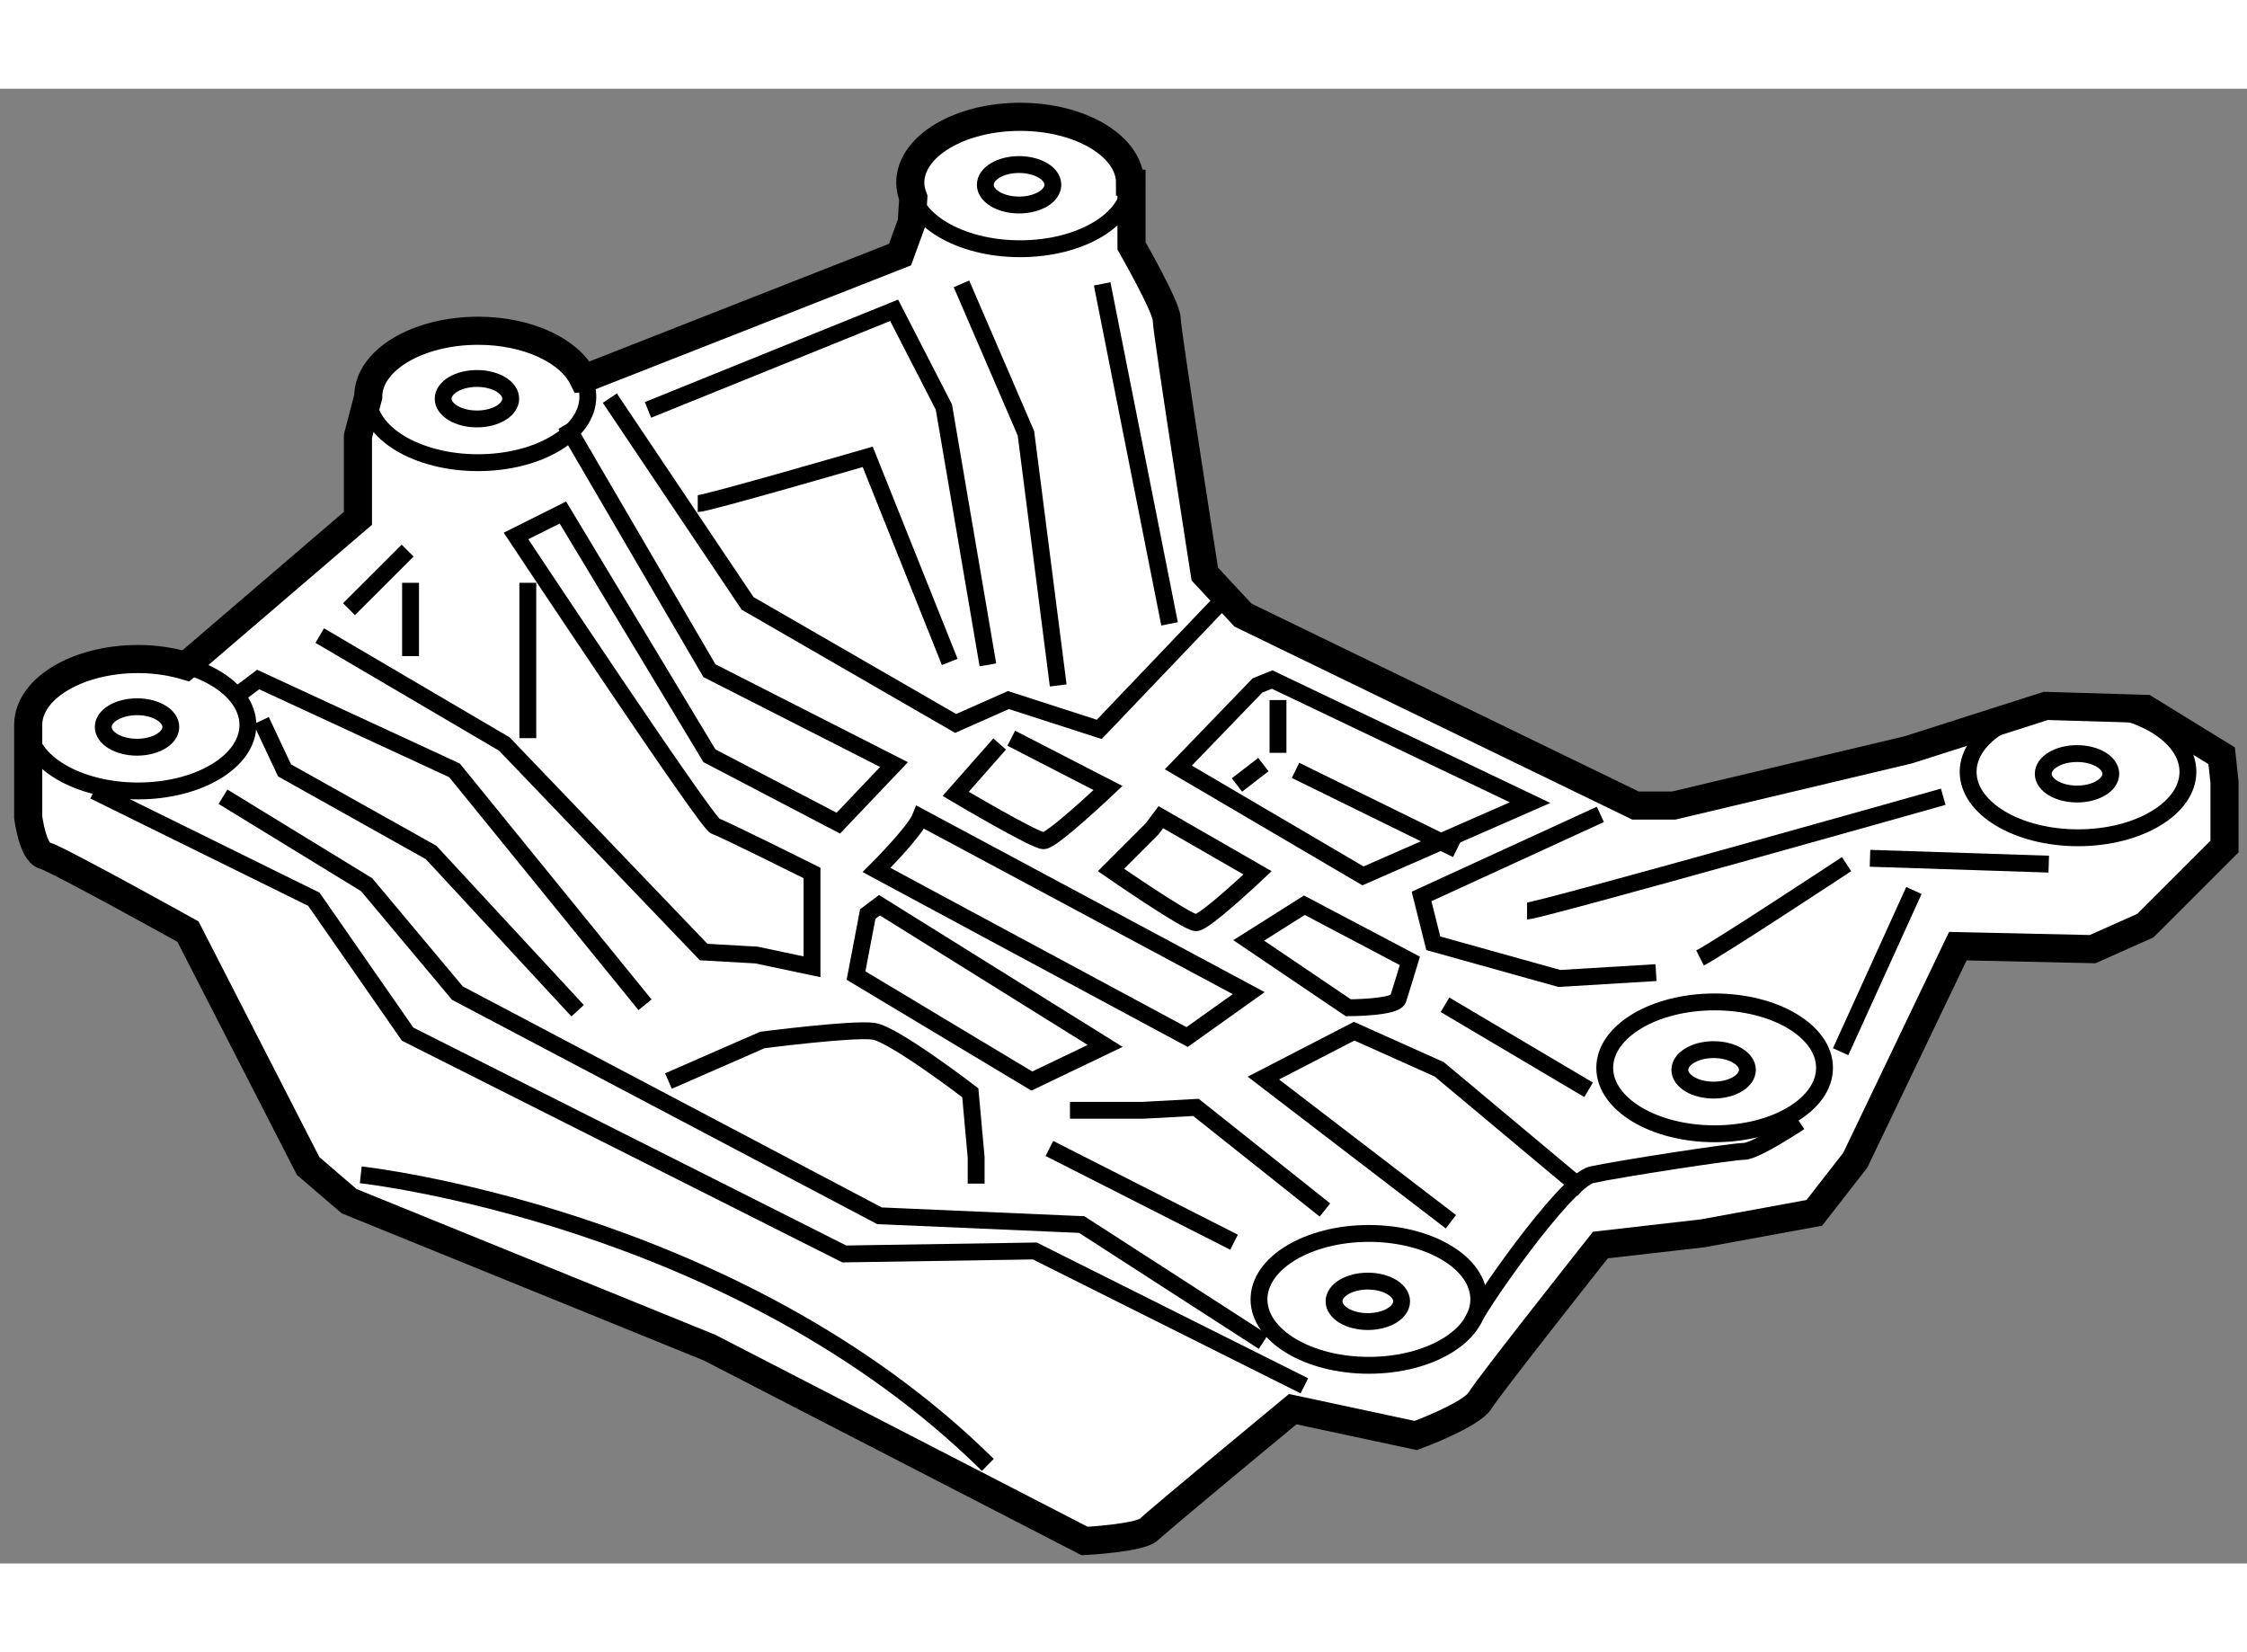 <?xml version="1.0" encoding="utf-8"?>
<!-- Generator: Adobe Illustrator 15.1.0, SVG Export Plug-In . SVG Version: 6.00 Build 0)  -->
<!DOCTYPE svg PUBLIC "-//W3C//DTD SVG 1.1//EN" "http://www.w3.org/Graphics/SVG/1.1/DTD/svg11.dtd">
<svg version="1.1" xmlns="http://www.w3.org/2000/svg" xmlns:xlink="http://www.w3.org/1999/xlink" x="0px" y="0px" width="244.8px"
	 height="180px" viewBox="108.275 36.566 39.975 26.237" enable-background="new 0 0 244.8 180" xml:space="preserve">
	
<rect x="108.275" y="36.566" width="39.975" height="26.237" fill="#808080" stroke="none"/>
	
<g><path fill="#FFFFFF" stroke="#000000" stroke-width="0.5" d="M147.799,48.433l-1.355-0.834l-1.772-0.053l-2.45,0.782l-4.172,0.991
			h-0.678l-6.985-3.389l-0.678-0.73c0,0-0.678-4.328-0.678-4.536s-0.626-1.303-0.626-1.303V38.24l-0.026-0.002
			c-0.001-0.646-0.876-1.172-1.955-1.172s-1.955,0.525-1.955,1.174c0,0.09,0.021,0.178,0.054,0.264l-0.027,0.439l-0.209,0.574
			l-5.577,2.19l-0.064,0.006c-0.24-0.485-0.98-0.841-1.865-0.841c-1.08,0-1.955,0.525-1.955,1.173l-0.183,0.704v1.46l-3.061,2.624
			c-0.258-0.076-0.543-0.121-0.85-0.121c-1.079,0-1.955,0.525-1.955,1.173v1.642c0,0,0.079,0.625,0.287,0.678
			c0.208,0.052,2.555,1.356,2.555,1.356l2.138,4.17l0.729,0.626l6.413,2.606l6.673,3.44c0,0,0.99-0.052,1.147-0.208
			c0.156-0.156,2.554-2.138,2.554-2.138l2.19,0.469c0,0,0.99-0.365,1.146-0.626c0.156-0.26,2.138-2.763,2.138-2.763l1.825-0.209
			l1.98-0.363l0.73-0.938l1.824-3.807l2.398,0.053l0.938-0.418l1.408-1.407v-1.146L147.799,48.433z"></path><ellipse fill="none" stroke="#000000" stroke-width="0.3" cx="110.713" cy="47.921" rx="0.601" ry="0.36"></ellipse><ellipse fill="none" stroke="#000000" stroke-width="0.3" cx="116.76" cy="42.081" rx="0.601" ry="0.36"></ellipse><ellipse fill="none" stroke="#000000" stroke-width="0.3" cx="126.405" cy="38.275" rx="0.601" ry="0.36"></ellipse><ellipse fill="none" stroke="#000000" stroke-width="0.3" cx="132.628" cy="58.104" rx="1.955" ry="1.173"></ellipse><ellipse fill="none" stroke="#000000" stroke-width="0.3" cx="132.609" cy="58.139" rx="0.601" ry="0.36"></ellipse><ellipse fill="none" stroke="#000000" stroke-width="0.3" cx="138.779" cy="53.985" rx="1.955" ry="1.173"></ellipse><ellipse fill="none" stroke="#000000" stroke-width="0.3" cx="138.761" cy="54.021" rx="0.601" ry="0.36"></ellipse><ellipse fill="none" stroke="#000000" stroke-width="0.3" cx="145.244" cy="48.719" rx="1.955" ry="1.173"></ellipse><ellipse fill="none" stroke="#000000" stroke-width="0.3" cx="145.226" cy="48.754" rx="0.601" ry="0.36"></ellipse><ellipse fill="none" stroke="#000000" stroke-width="0.3" cx="110.73" cy="47.886" rx="1.955" ry="1.173"></ellipse><ellipse fill="none" stroke="#000000" stroke-width="0.3" cx="116.778" cy="42.046" rx="1.955" ry="1.173"></ellipse><ellipse fill="none" stroke="#000000" stroke-width="0.3" cx="126.423" cy="38.24" rx="1.955" ry="1.173"></ellipse><path fill="none" stroke="#000000" stroke-width="0.3" d="M114.693,55.888c0,0,6.673,0.729,11.156,5.161"></path><polyline fill="none" stroke="#000000" stroke-width="0.3" points="109.949,49.059 113.859,50.986 115.527,53.386 123.295,57.296 
			126.685,57.243 131.48,59.642 		"></polyline><polyline fill="none" stroke="#000000" stroke-width="0.3" points="112.242,49.162 114.798,50.727 116.413,52.656 123.921,56.617 
			127.519,56.773 130.751,58.859 		"></polyline><polyline fill="none" stroke="#000000" stroke-width="0.3" points="112.451,47.39 112.868,47.077 116.361,48.693 119.75,52.863 		
			"></polyline><polyline fill="none" stroke="#000000" stroke-width="0.3" points="112.921,47.808 113.337,48.693 115.944,50.153 118.551,52.969 
					"></polyline><path fill="none" stroke="#000000" stroke-width="0.3" d="M113.963,46.295l3.284,1.929l3.546,3.701l0.938,0.053l0.99,0.209v-1.669
			c0,0-1.564-0.781-1.721-0.833c-0.156-0.053-3.545-5.162-3.545-5.162l0.834-0.417l2.607,4.327l2.293,1.199l0.991-1.042l-3.284-1.67
			l-2.556-4.379"></path><polyline fill="none" stroke="#000000" stroke-width="0.3" points="119.124,42.071 121.575,45.722 125.276,47.858 126.215,47.442 
			127.831,47.964 130.021,45.669 		"></polyline><polyline fill="none" stroke="#000000" stroke-width="0.3" points="136.746,49.476 133.565,50.936 133.774,51.769 136.016,52.395 
			137.736,52.291 		"></polyline><line fill="none" stroke="#000000" stroke-width="0.3" x1="141.543" y1="50.257" x2="144.723" y2="50.361"></line><path fill="none" stroke="#000000" stroke-width="0.3" d="M138.519,52.03c0.313-0.156,2.607-1.669,2.607-1.669"></path><polyline fill="none" stroke="#000000" stroke-width="0.3" points="119.803,42.28 124.182,40.508 125.067,42.229 125.85,46.816 		
			"></polyline><path fill="none" stroke="#000000" stroke-width="0.3" d="M120.688,43.948c0.156,0,3.024-0.833,3.024-0.833l1.459,3.648"></path><polyline fill="none" stroke="#000000" stroke-width="0.3" points="125.38,40.038 126.527,42.697 127.101,47.182 		"></polyline><line fill="none" stroke="#000000" stroke-width="0.3" x1="127.883" y1="40.038" x2="129.082" y2="46.087"></line><line fill="none" stroke="#000000" stroke-width="0.3" x1="114.484" y1="45.825" x2="115.527" y2="44.783"></line><line fill="none" stroke="#000000" stroke-width="0.3" x1="115.579" y1="45.356" x2="115.579" y2="46.66"></line><line fill="none" stroke="#000000" stroke-width="0.3" x1="117.665" y1="45.356" x2="117.665" y2="48.12"></line><polygon fill="none" stroke="#000000" stroke-width="0.3" points="123.713,51.248 123.504,52.343 126.632,54.22 127.936,53.595 
			123.921,51.092 		"></polygon><path fill="none" stroke="#000000" stroke-width="0.3" d="M124.651,49.527c-0.104,0.261-0.782,0.938-0.782,0.938l5.525,2.972
			l1.096-0.781L124.651,49.527z"></path><path fill="none" stroke="#000000" stroke-width="0.3" d="M126.059,48.224l-0.782,0.887c0,0,1.408,0.834,1.564,0.834
			s1.146-0.938,1.146-0.938l-1.721-0.886"></path><path fill="none" stroke="#000000" stroke-width="0.3" d="M128.77,49.735l-0.73,0.73c0,0,1.355,0.938,1.513,0.938
			c0.156,0,1.095-0.887,1.095-0.887l-1.721-0.99L128.77,49.735z"></path><path fill="none" stroke="#000000" stroke-width="0.3" d="M131.48,51.092l-0.99,0.626l1.771,1.198c0,0,0.835,0,0.887-0.156
			s0.209-0.678,0.209-0.678L131.48,51.092z"></path><polygon fill="none" stroke="#000000" stroke-width="0.3" points="130.646,47.182 129.238,48.641 132.523,50.57 135.495,49.267 
			130.907,47.077 		"></polygon><path fill="none" stroke="#000000" stroke-width="0.3" d="M120.167,54.22l1.669-0.73c0,0,1.615-0.209,1.98-0.156
			s1.721,1.095,1.721,1.095l0.104,1.147v0.469"></path><path fill="none" stroke="#000000" stroke-width="0.3" d="M134.452,58.547c0-0.156,1.668-2.555,2.138-2.659
			c0.469-0.104,2.502-0.417,2.711-0.417c0.208,0,0.99-0.521,0.99-0.521"></path><line fill="none" stroke="#000000" stroke-width="0.3" x1="141.021" y1="53.698" x2="142.324" y2="50.83"></line><line fill="none" stroke="#000000" stroke-width="0.3" x1="126.944" y1="55.419" x2="130.229" y2="57.087"></line><polyline fill="none" stroke="#000000" stroke-width="0.3" points="127.31,54.74 128.613,54.74 129.552,54.689 131.846,56.514 		
			"></polyline><polyline fill="none" stroke="#000000" stroke-width="0.3" points="134.087,56.723 130.751,54.167 132.366,53.333 133.879,54.011 
			136.434,56.148 		"></polyline><line fill="none" stroke="#000000" stroke-width="0.3" x1="133.982" y1="52.863" x2="136.537" y2="54.376"></line><path fill="none" stroke="#000000" stroke-width="0.3" d="M135.442,51.195c0.209,0,7.404-2.033,7.404-2.033"></path><line fill="none" stroke="#000000" stroke-width="0.3" x1="131.011" y1="47.442" x2="131.011" y2="48.381"></line><line fill="none" stroke="#000000" stroke-width="0.3" x1="130.281" y1="48.953" x2="130.751" y2="48.59"></line><line fill="none" stroke="#000000" stroke-width="0.3" x1="131.323" y1="48.693" x2="134.191" y2="50.101"></line></g>


</svg>